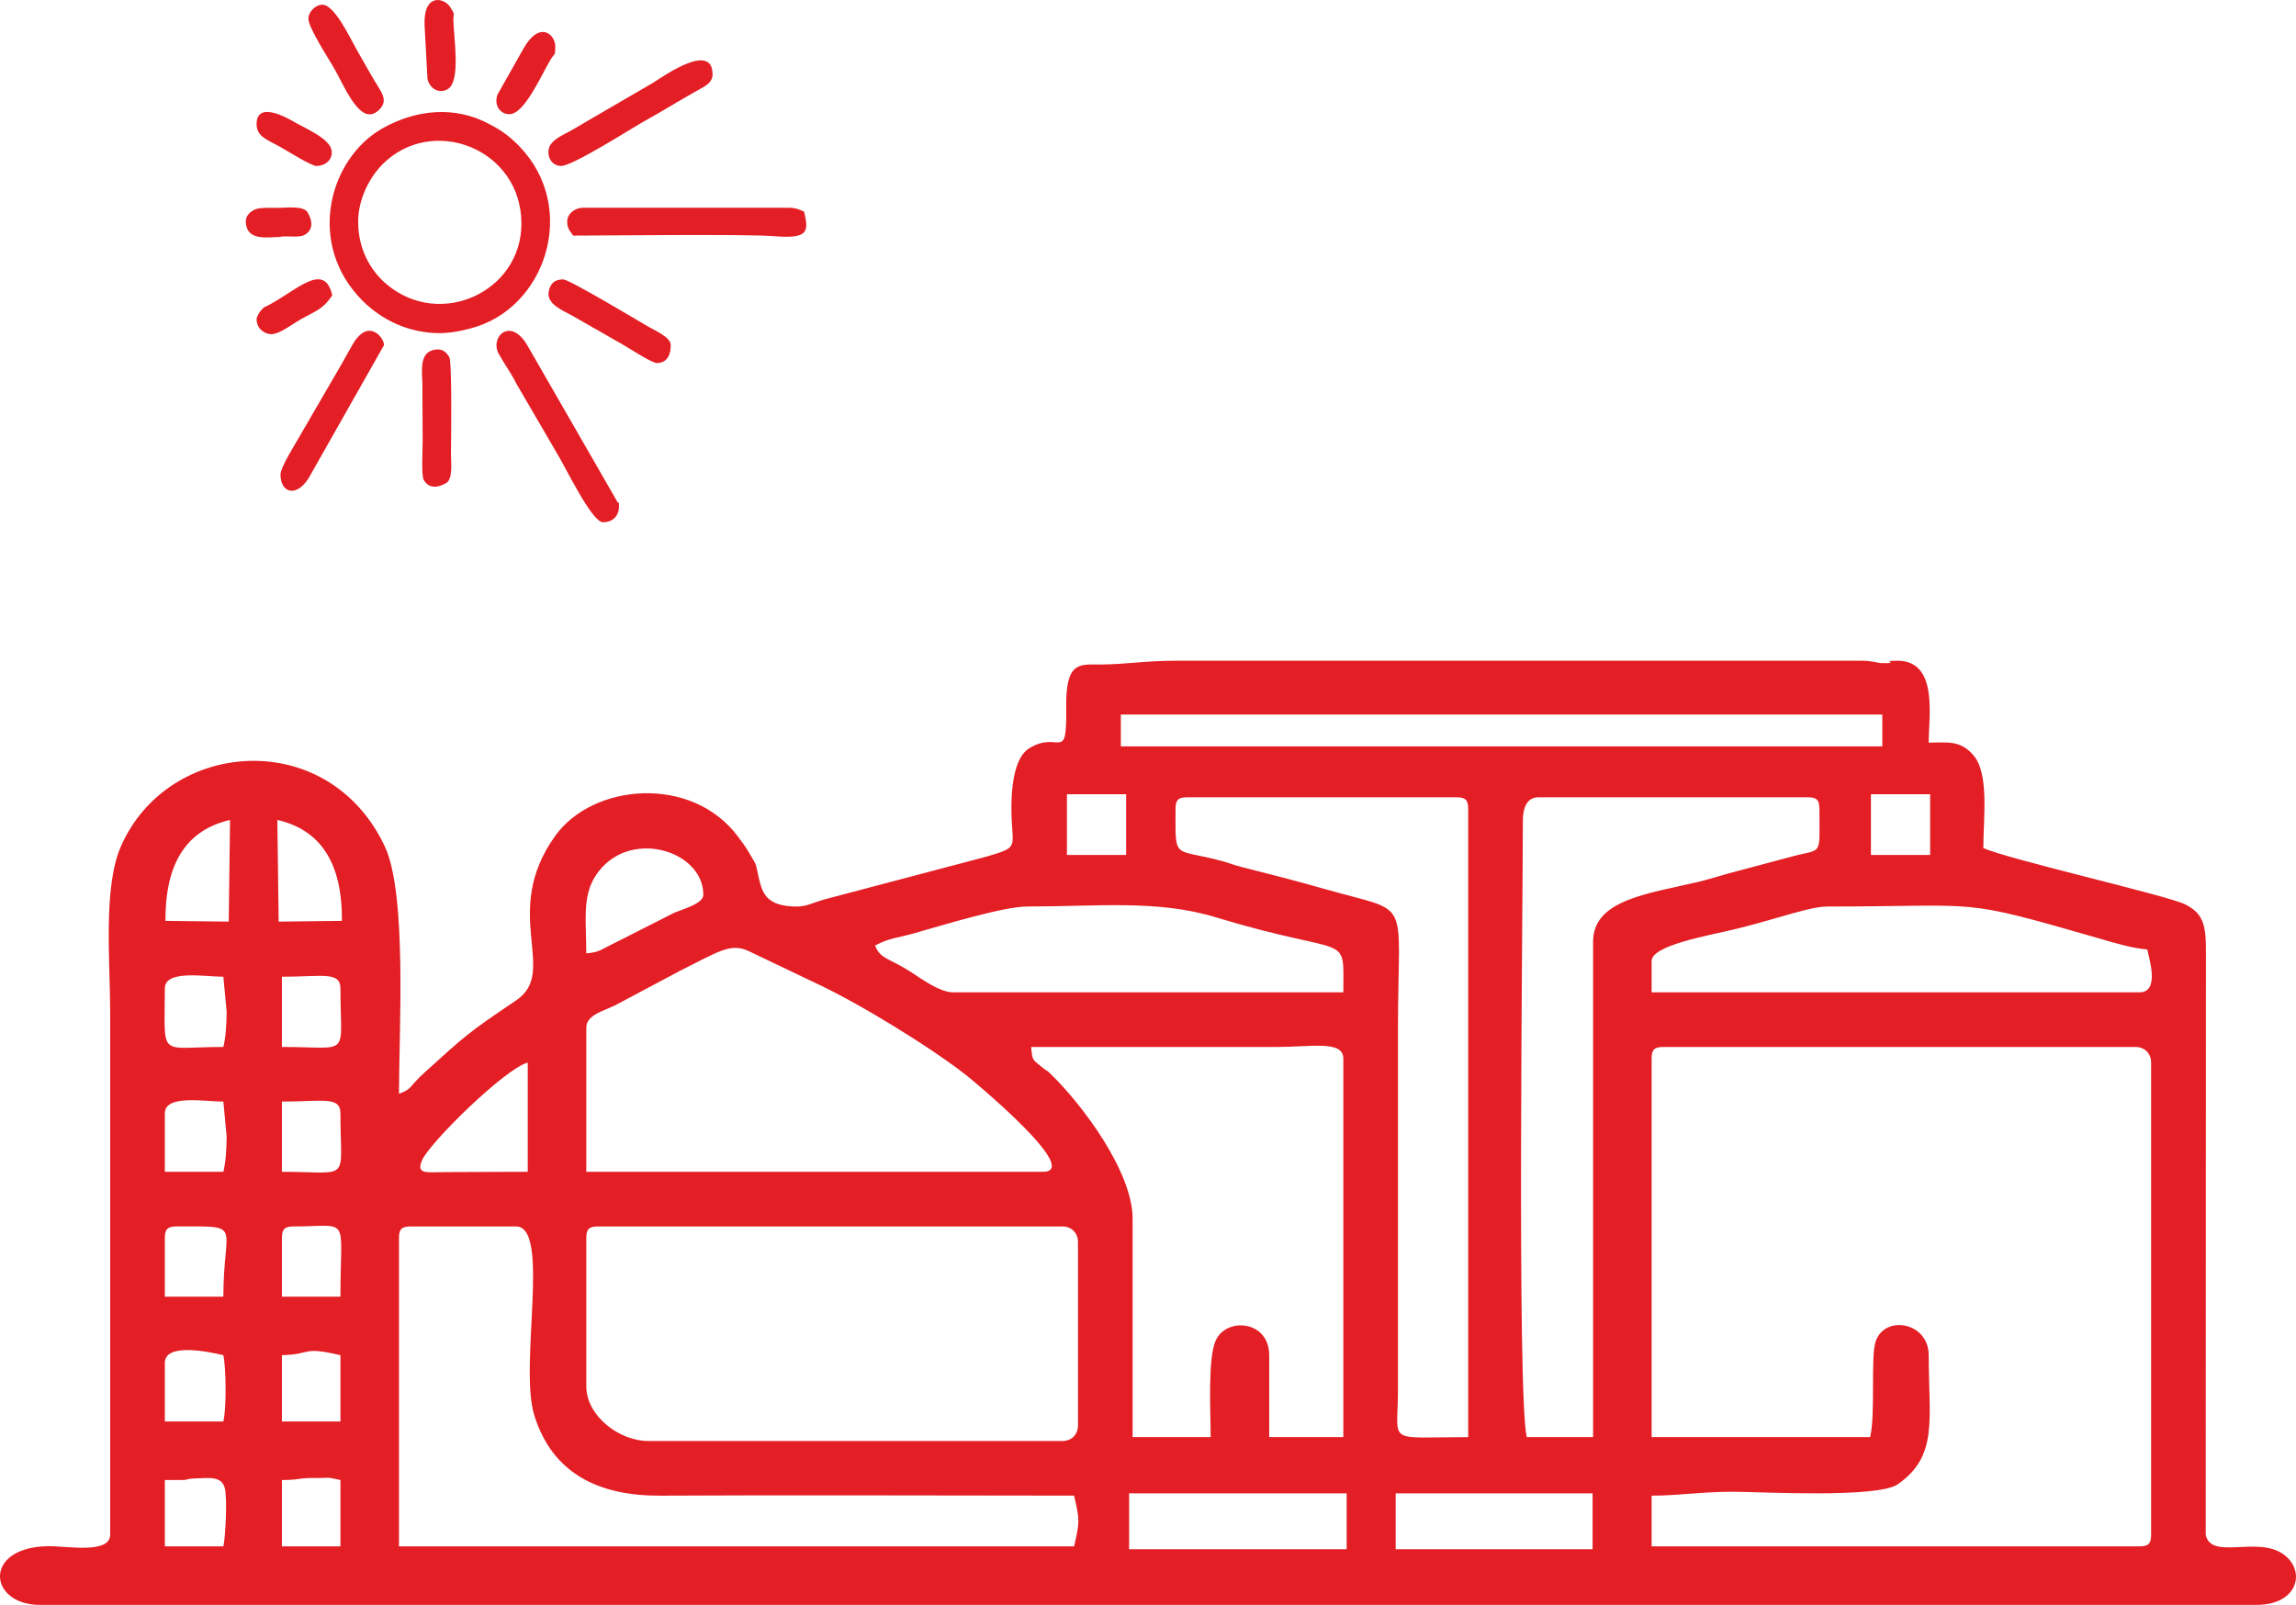 <?xml version="1.0" encoding="UTF-8"?>
<!-- Creator: CorelDRAW (Evaluation Version) -->
<svg xmlns="http://www.w3.org/2000/svg" xmlns:xlink="http://www.w3.org/1999/xlink" xmlns:xodm="http://www.corel.com/coreldraw/odm/2003" xml:space="preserve" width="170.055mm" height="118.894mm" version="1.1" style="shape-rendering:geometricPrecision; text-rendering:geometricPrecision; image-rendering:optimizeQuality; fill-rule:evenodd; clip-rule:evenodd" viewBox="0 0 6481.38 4531.46">
 <defs>
  <style type="text/css">
   <![CDATA[
    .fil0 {fill:#E31E24}
   ]]>
  </style>
 </defs>
 <g id="Layer_x0020_1">
  <path class="fil0" d="M2249.89 2559.59c-85.22,0 -97.37,-36.22 -107.6,-79.68 -11.42,-48.48 -3.64,-30.29 -23.37,-64.74 -14.16,-24.69 -19.54,-31.25 -35.44,-52.69 -129.35,-174.61 -409.72,-151.92 -516.85,-1.43 -155.06,217.83 11.97,381.66 -109.4,463.43 -142.83,96.23 -144.37,100.86 -258.81,203.86 -45.31,40.77 -33.41,46.01 -72.16,60.03 0,-176.12 23.29,-563.53 -39.89,-698.2 -159.59,-340.16 -613.21,-304.69 -745.56,0.88 -50.2,115.88 -29.74,326.97 -29.74,465.98l0 1476.15c0,55.79 -124.13,31.46 -176.77,32.53 -184.16,3.72 -166.8,165.76 -21.52,165.76l6257.07 0c117.77,0 140.55,-96.07 76.45,-142.55 -73.75,-53.5 -204.64,17.67 -219.8,-55.61l0.6 -1641.98c0.39,-75.44 -4.79,-111.79 -59.9,-138.39 -52.1,-25.16 -506.33,-128.78 -568.47,-158.57 0,-82 16.89,-207.34 -26.39,-260.01 -37.86,-46.08 -76.38,-37.42 -127.82,-37.42 0,-73.85 27.82,-231.33 -88.14,-231.33 -53.58,0 11.74,7.68 -42.34,6.82 -14.44,-0.24 -29.61,-6.82 -56.81,-6.82l-1938.81 0c-84.75,0 -139.06,10.07 -209.69,10.64 -59.62,0.5 -100.7,-11.99 -98.91,121.4 2.18,161.39 -19.31,62.27 -104.87,115.46 -43.01,26.73 -51.16,114.99 -49.73,182.49 2.16,100.29 24.35,95.4 -73.43,123.94l-435.79 115.04c-52.75,12.86 -65.6,25.03 -96.13,25.03zm2412.49 429.62l0 1068.54 616.9 0c15.72,-67.53 0.55,-227.22 15.72,-270.7 26.41,-75.7 149.52,-53.76 149.52,39.37 0,181.34 27.84,283.98 -87.2,364.46 -57.25,40.08 -390.8,21.16 -463.6,21.1 -91.81,-0.05 -153.32,11.01 -231.34,11.01l0 143.23 1377 0c25.37,0 33.05,-7.68 33.05,-33.05l0 -1332.95c0,-25.79 -18.29,-44.06 -44.08,-44.06l-1332.92 0c-25.37,0 -33.05,7.68 -33.05,33.05zm-3007.35 506.72l0 418.62c0,81.14 90.14,154.23 176.24,154.23l1167.71 0c25.79,0 44.06,-18.29 44.06,-44.08l0 -517.73c0,-25.79 -18.27,-44.08 -44.06,-44.08l-1310.91 0c-25.37,0 -33.05,7.68 -33.05,33.04zm1542.24 -55.06l0 616.88 220.3 0c0,-67.84 -8.72,-221.06 14.08,-272.37 29.93,-67.42 151.16,-57.35 151.16,41.04l0 231.33 209.32 0 0 -1068.54c0,-52.57 -89.31,-33.05 -187.28,-33.05l-694 0c3.43,41.38 4.87,35.21 30.89,57.25 18.27,15.46 7.31,2.66 24.62,19.44 88.74,85.98 230.92,275.7 230.92,408.02zm-2071.01 55.06l0 870.28 1905.77 0c16.08,-69.06 16.08,-74.16 0,-143.23 -389.11,0 -778.73,-2.03 -1167.76,0.08 -172.52,0.94 -305.03,-61.39 -356.21,-227.64 -43.27,-140.44 47.07,-532.54 -51.32,-532.54l-297.43 0c-25.37,0 -33.05,7.68 -33.05,33.04zm528.77 -594.86l0 407.61 1288.86 0c116.53,0 -206.87,-265.37 -213.85,-270.86 -103.31,-81.43 -305.89,-205.81 -430.51,-263.5l-187.18 -89.41c-49.99,-22.61 -83.01,1.25 -189.42,54.46l-187.02 99.4c-30.47,15.09 -80.9,27.01 -80.9,62.3zm2643.82 -583.83c0,241.43 -17.09,1619.84 11.01,1740.5l187.28 0 0 -1399.02c0,-117.91 154.44,-135.18 294.54,-168.13 25.63,-6.04 51.96,-14.13 86.19,-23.97l182.62 -48.71c85.35,-23 75.57,3.3 75.57,-133.72 0,-25.4 -7.65,-33.05 -33.05,-33.05l-760.1 0c-33.85,0 -44.06,32.27 -44.06,66.1zm-980.43 -33.05c0,146.89 -7.91,109.73 128.99,146.4 24.2,6.48 29.64,10.28 59.3,17.83 82.96,21.05 152.62,38.8 235.08,62.35 247.86,70.8 204.53,12.93 204.53,390.3l-0.08 1035.6c-1.35,142.52 -32.5,121.08 198.37,121.08l0 -1773.55c0,-25.4 -7.65,-33.05 -33.05,-33.05l-760.1 0c-25.37,0 -33.05,7.65 -33.05,33.05zm1343.95 429.62l0 88.11 1377 0c56.63,0 29.33,-89.85 22.01,-121.16 -42.6,-3.57 -85.74,-16.6 -126,-28.23 -413.98,-119.49 -326.26,-92.95 -777.3,-92.95 -33.15,0 -90.97,17.3 -126.6,27.61 -43.61,12.6 -92.53,26.31 -129.82,35.44 -78.74,19.25 -239.3,45.9 -239.3,91.18zm-2192.16 -44.08c13.69,37.84 41.17,36.07 101.41,74.86 28.99,18.66 81.03,57.33 118.89,57.33l1101.61 0c0,-174.53 24.07,-95.19 -360.74,-212.1 -164.56,-49.99 -333.99,-30.24 -531.55,-30.24 -67.4,0 -238.62,52.8 -320.64,75.93 -48.69,13.71 -67.58,12.31 -108.98,34.22zm-815.19 22.04c38.25,-3.17 36.51,-8.25 87.98,-33.2l160.77 -81.58c25.35,-10.49 81.73,-25.58 81.73,-50.46 0,-128 -217.39,-191.73 -305.34,-51.96 -37,58.81 -25.14,128.18 -25.14,217.2zm-165.24 616.9l0 -308.46c-64.46,17.23 -278.15,227.3 -298.68,276.4 -17.09,40.86 14.62,32.97 66.23,32.87 77.44,-0.18 154.94,-0.81 232.45,-0.81zm-1024.48 -165.24l0 165.24 165.24 0c7.21,-30.91 8.56,-60.45 9.34,-99.06l-9.34 -99.22c-51.47,0 -165.24,-20.76 -165.24,33.05zm0 -352.52c0,201.02 -21.26,165.24 165.24,165.24 7.21,-30.91 8.56,-60.43 9.34,-99.06l-9.34 -99.22c-51.47,0 -165.24,-20.76 -165.24,33.05zm0 1057.53l0 165.24 165.24 0c9.03,-38.72 7.78,-150.54 0,-187.28 -36.62,-8.51 -165.24,-37.13 -165.24,22.04zm0 -352.52l0 165.24 165.24 0c0,-209.58 60.42,-198.29 -132.19,-198.29 -25.37,0 -33.05,7.68 -33.05,33.04zm330.48 -539.77c197.79,0 165.24,32.55 165.24,-165.24 0,-48.95 -51.42,-33.05 -165.24,-33.05l0 198.29zm0 352.52c197.79,0 165.24,32.53 165.24,-165.24 0,-48.95 -51.42,-33.05 -165.24,-33.05l0 198.29zm0 187.25l0 165.24 165.24 0c0,-233.31 30.52,-198.29 -132.19,-198.29 -25.37,0 -33.05,7.68 -33.05,33.04zm-286.42 683l-44.06 0 0 187.28 165.24 0c5.83,-25.01 11.76,-135.29 4.01,-164.54 -8.82,-33.2 -40.75,-29.33 -86.5,-27.06 -29.35,1.46 -11.01,4.32 -38.69,4.32zm286.42 -352.52l0 187.28 165.24 0 0 -187.28c-110.54,-25.74 -79.37,-2.06 -165.24,0zm0 352.52l0 187.28 165.24 0 0 -187.28c-43.43,-10.12 -28.96,-4.97 -72.63,-5.75 -45.1,-0.81 -41.74,5.75 -92.61,5.75zm-9.13 -1576.72c59.51,-0.7 119.02,-1.4 178.53,-2.11 1.25,-173.62 -67.66,-258.29 -182.26,-285.02 1.25,95.71 2.47,191.42 3.72,287.12zm-140.94 0c-59.51,-0.7 -119.02,-1.4 -178.53,-2.11 -1.25,-173.62 67.66,-258.29 182.25,-285.02 -1.25,95.71 -2.47,191.42 -3.72,287.12zm2541.61 1614.38l614.15 0 0 157.77 -614.15 0 0 -157.77zm752.5 0l555.91 0 0 157.77 -555.91 0 0 -157.77zm-775.84 -2199.11l2149.62 0 0 90.01 -2149.62 0 0 -90.01zm-152.18 225.04l167.17 0 0 171.46 -167.17 0 0 -171.46zm2269.66 0l167.17 0 0 171.46 -167.17 0 0 -171.46z"></path>
  <path class="fil0" d="M1241.5 940.64c41.11,0 94.27,-13.33 125.44,-26.32 195.35,-81.29 267.8,-372.75 63.41,-533.5 -16.47,-12.94 -31.4,-20.84 -48.53,-30.15 -97.89,-53.2 -208.67,-41.13 -302.42,11.96 -150.64,85.29 -216.19,326.2 -55.72,486.69 55.87,55.88 132.85,91.32 217.82,91.32zm-230.45 -314.75c0,75.65 33.11,137.25 81.12,177.41 150.75,126.1 379.75,20.41 379.75,-171.8 0,-212.32 -252.03,-308.6 -392.28,-167.46 -33.91,34.13 -68.6,95.38 -68.6,161.85zm590.15 0c0,20.63 8.71,27.16 16.86,39.34 89.58,0 490.26,-4.79 566.16,1.57 98.26,8.23 98.97,-12.56 85.82,-69.01 -13.6,-6.52 -24.59,-11.23 -44.97,-11.23l-578.91 0c-24.06,0 -44.97,17.33 -44.97,39.34zm101.17 848.69c27.19,0 44.97,-17.78 44.97,-44.95 0,-24.28 1.39,1.33 -6.48,-16.01l-248.34 -431.73c-49.52,-92.5 -110.81,-30.34 -84.73,16.86 13.72,24.8 29.12,46.78 42.5,70.33 3.57,6.28 3.73,7.3 7.7,14.79l111.75 191.76c26.97,43.42 100.52,198.96 132.63,198.96zm-118.03 -1006.06c32.35,0 199.67,-106.67 223.09,-119.77 38.42,-21.49 69.39,-39.52 106.74,-61.87 19.54,-11.7 34.21,-19.46 53.49,-30.81 17.96,-10.55 43.83,-20.27 43.83,-46.1 0,-91.14 -132.3,0.65 -167.55,23.55l-181.2 105.43c-21.36,12.28 -38.73,23.44 -60.6,34.96 -17.01,8.95 -45.87,22.72 -52.27,43.68 -6.8,22.25 6.01,50.93 34.47,50.93zm-792.49 871.17c0,52.17 44.05,65.44 78.84,11.39l213.42 -376.71c0,-21.56 -45.14,-78.96 -89.73,0.18 -9.85,17.49 -19.04,33.28 -28.31,50.4l-119.79 206.19c-11.86,21.27 -54.43,87.95 -54.43,108.55zm1062.27 -314.74c31.44,0 39.34,-26.58 39.34,-50.58 0,-22.68 -46.31,-41.9 -65.04,-52.99 -29.85,-17.63 -222.13,-132.49 -238.46,-132.49 -24.36,0 -35.85,11.42 -40.65,32.46 -8.5,37.2 39.5,55.05 67.02,70.43l139.42 79.79c17.92,9.73 83.23,53.37 98.38,53.37zm-983.58 -972.35c0,26.57 61.21,118.97 74.99,144.2 32.98,60.36 74.02,159.07 122.55,115.16 33.24,-30.1 5.27,-53.63 -20.04,-99.64l-40.88 -71.52c-21.81,-39.14 -63.42,-127.54 -97.28,-127.54 -19.05,0 -39.34,20.29 -39.34,39.34zm567.66 269.78c42.59,0 90.64,-112.18 115.92,-153.86 12.46,-20.55 13.36,-9.2 13.36,-37.23 0,-33.8 -43.71,-74.92 -89.71,5.83l-73.22 129.75c-10.67,27.99 5.35,55.51 33.66,55.51zm-713.8 28.11c0,36.78 32.61,44.61 72.77,67.74 14.23,8.18 81.66,50.29 95.84,50.29 25.65,0 46.72,-17.88 43.15,-42.92 -4.62,-32.34 -63.14,-57.96 -101.29,-78.8 -8.72,-4.78 -110.48,-68.91 -110.48,3.69zm0 550.8c0,31.02 29.45,45.21 47.3,41.78 20.35,-3.9 45.29,-21.48 59.45,-30.56 53.44,-34.28 75.38,-31.72 106.82,-78.67 -22.48,-96.44 -98.14,-15.35 -180.06,27.91 -11.88,6.27 -10.93,3.48 -20.13,13.6 -4.75,5.22 -13.39,18.37 -13.39,25.94zm135.65 -238.17c27.09,-15.94 20.42,-42.87 8.23,-63.55 -11.5,-19.53 -61.16,-12.62 -82.93,-12.65 -34.66,-0.05 -56.05,-1.49 -70.13,6.8 -20.99,12.36 -25.09,28.02 -18.56,48.62 11.55,36.34 61.96,27.38 93.48,26.67l8.3 -1.36c20.38,-0.71 48.55,3.17 61.6,-4.52zm336.18 692c15.74,27.22 42.71,20.74 63.49,8.72 19.62,-11.35 13.08,-61.07 13.3,-82.84 0.32,-34.66 3.45,-258.62 -4.73,-272.76 -12.2,-21.08 -27.83,-25.32 -48.45,-18.93 -36.46,11.27 -27.88,61.75 -27.42,93.28l0.74 160.64c0.55,20.38 -4.52,98.76 3.06,111.88zm68.71 -1104.14c35.91,-22.92 16.08,-143.32 14.96,-192.06 -0.56,-24.03 6.32,-14.95 -8.77,-38.57 -18.17,-28.51 -77.14,-39.66 -72.49,53.16l8.06 148.77c6.06,29.34 34.37,43.92 58.23,28.7z"></path>
 </g>
</svg>
